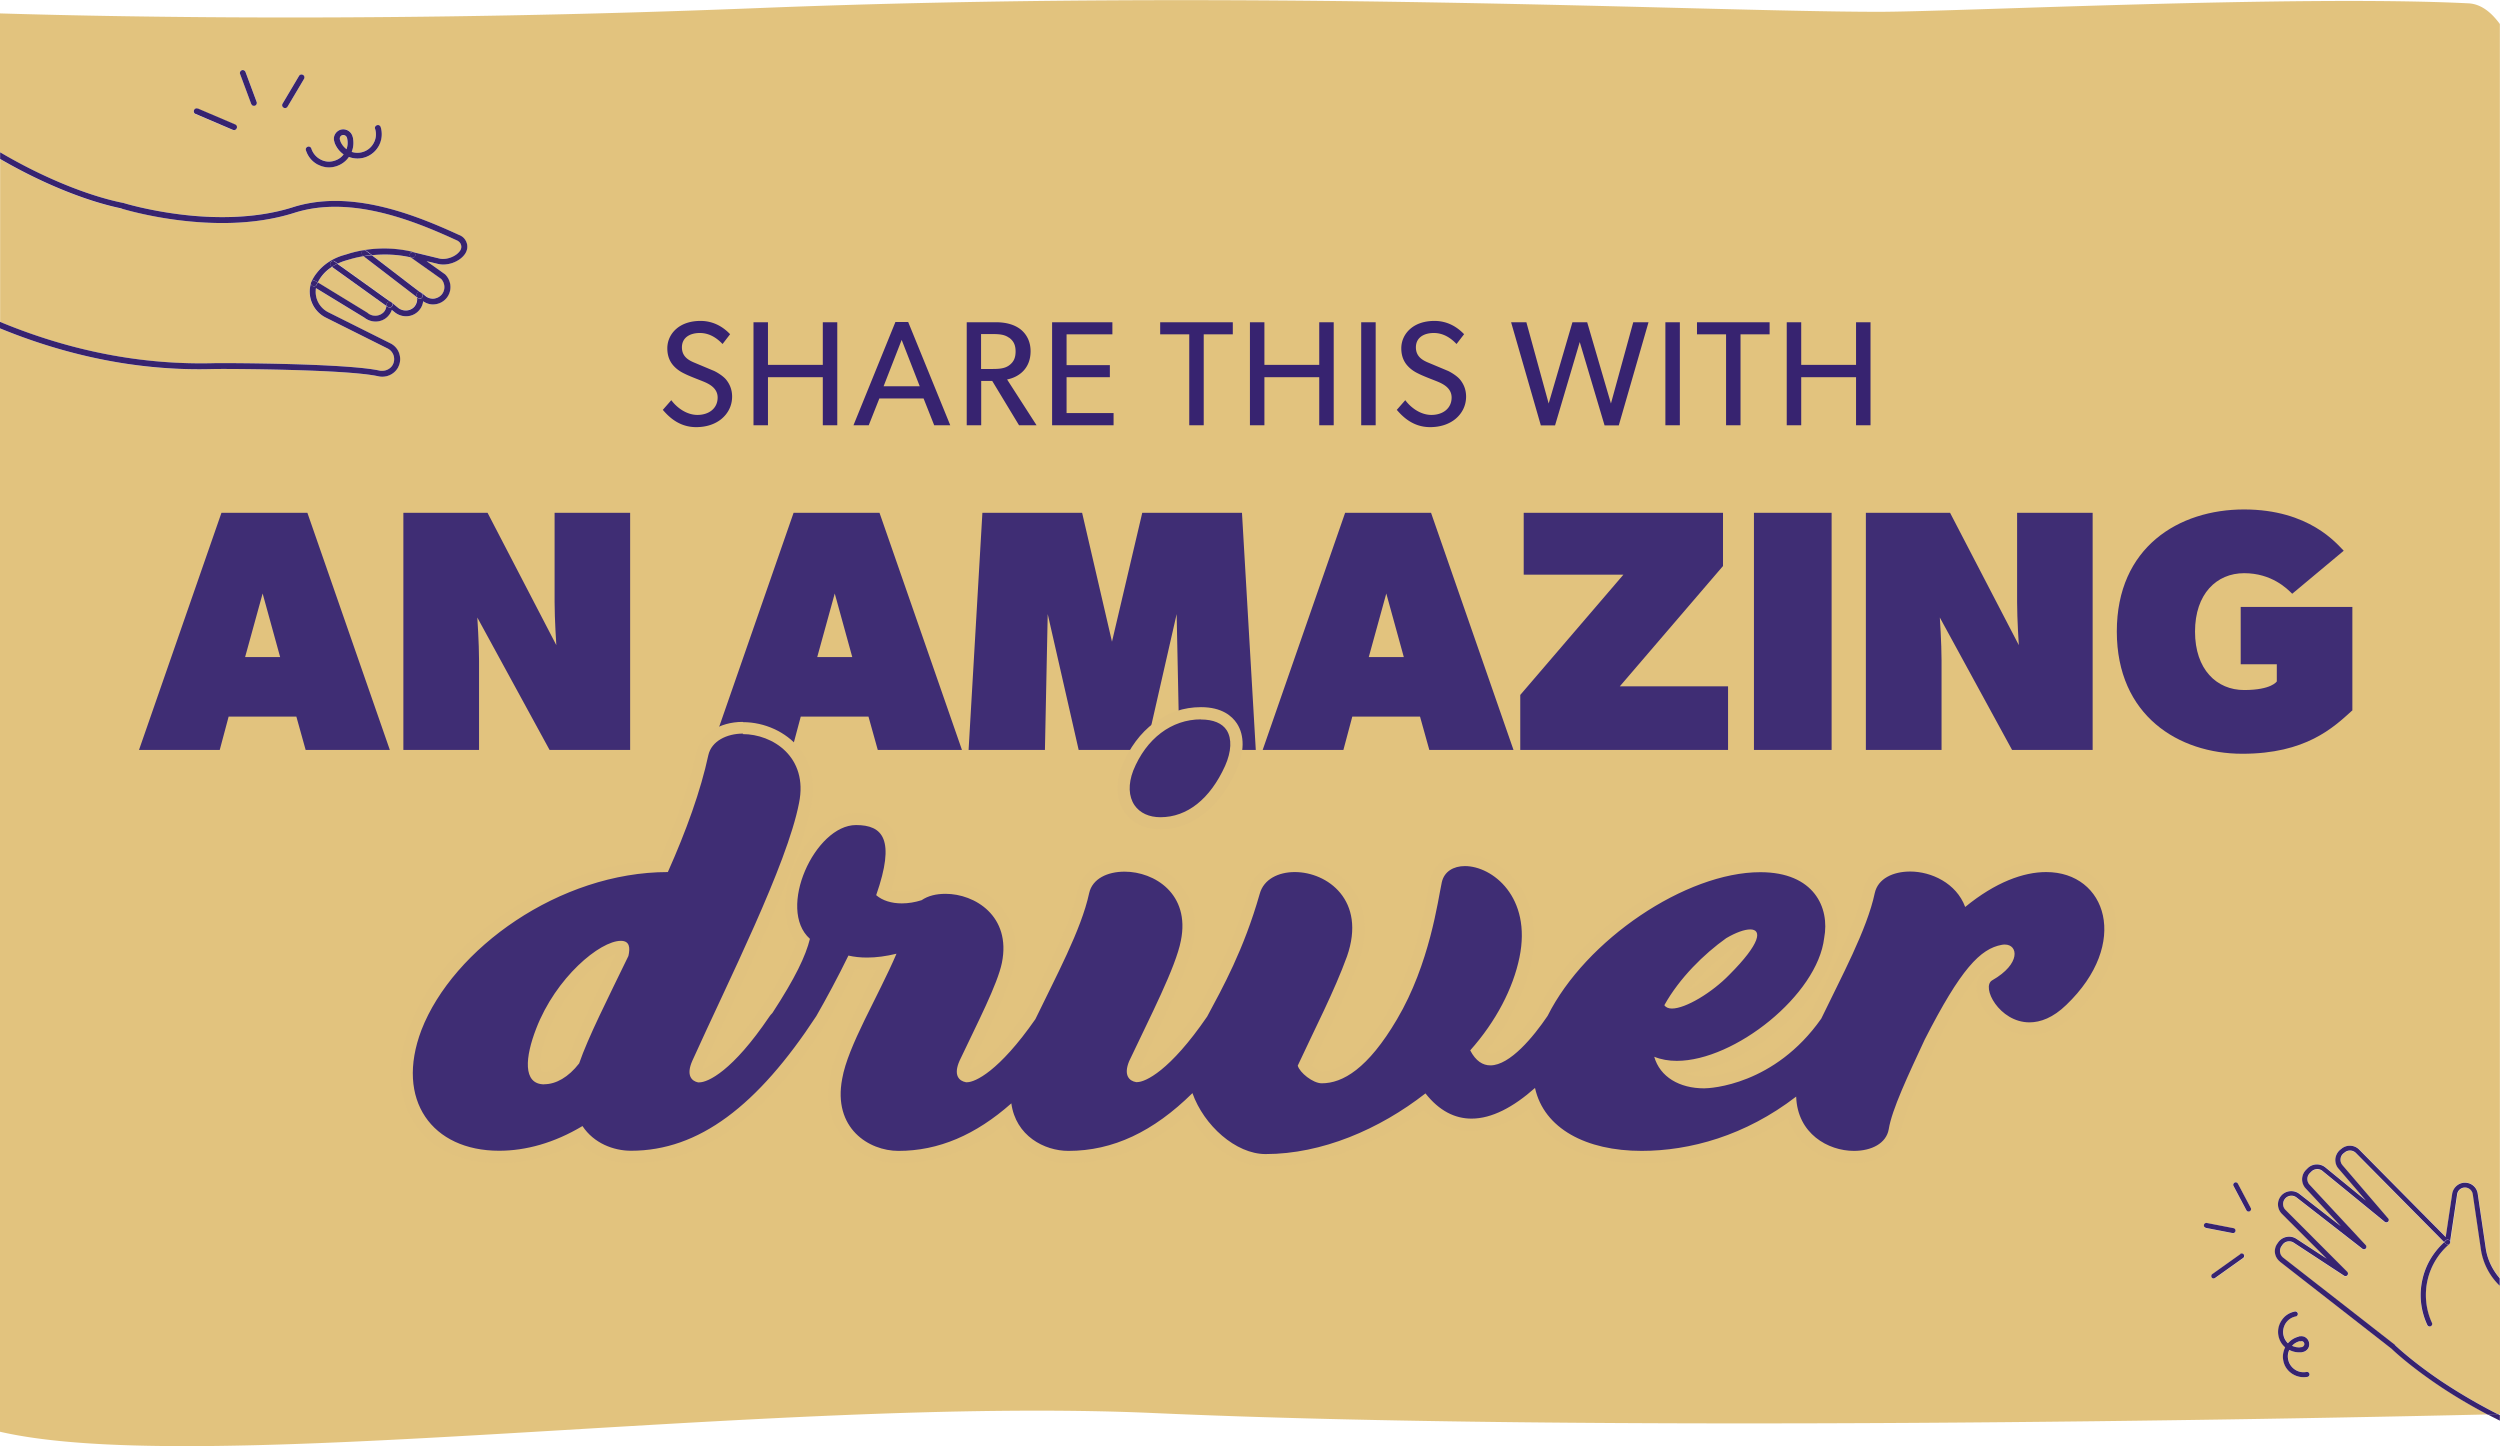 <svg xmlns="http://www.w3.org/2000/svg" id="Layer_1" viewBox="0 0 188.29 108.92"><defs><style>.cls-1{fill:#e2c37e}.cls-3{fill:#372370}.cls-5{fill:#3f2d74}</style></defs><path d="M188.29 106.59v-.08h-.15c.05.02.1.05.15.07Z" style="fill:none"/><path d="m26.37 19.53-.41.12c-.19.06-.37.13-.54.21l4.05 2.9.5.41c.37.3.92.27 1.23-.08.17-.2.24-.46.2-.71l-4.03-3.09c-.34.06-.68.13-1.01.23ZM28.01 19.22l3.6 2.76s.1.02.13.05l.32.26c.18.15.41.22.64.19.23-.02.44-.14.59-.32.27-.33.25-.83-.05-1.16l-2.26-1.6c-.97-.23-1.98-.28-2.97-.18ZM24.21 20.83c-.12.15-.21.3-.28.45l3.73 2.28s.02.01.02.02c.36.3.89.27 1.2-.05.13-.13.2-.3.22-.48L25 20.11c-.31.2-.58.45-.8.73ZM26.14 10.45l-.03-.08a.27.27 0 0 0-.34-.18c-.07.02-.13.07-.16.13s-.04.14-.02.21l.02.08c.1.26.27.48.48.64.08-.22.1-.47.06-.72 0-.02 0-.05-.01-.07Z" class="cls-1"/><path d="M87.01 106.43c33.03 1.48 85.33.45 100.36.1-1.54-.81-2.81-1.6-3.79-2.26-2.14-1.45-3.33-2.58-3.44-2.69l-8.41-6.56s-.04-.03-.05-.05a.998.998 0 0 1-.15-1.32l.07-.1a1 1 0 0 1 1.36-.26l2.29 1.5-3.38-3.38c-.36-.36-.39-.94-.07-1.34.34-.42.97-.49 1.39-.16l3.12 2.43-2.65-2.85a.996.996 0 0 1 .05-1.41l.12-.12c.36-.34.92-.36 1.31-.05l3.06 2.5-2.06-2.4c-.18-.21-.26-.47-.24-.74.02-.27.15-.52.37-.69l.09-.07c.4-.32.98-.29 1.34.07l6.51 6.58.49-3.27c.07-.5.53-.86 1.03-.82.46.03.82.37.89.82l.61 4.15c.12.84.5 1.6 1.05 2.23V1.81c-.71-.97-1.49-1.52-2.38-1.56-12.92-.64-38.79.65-44.54.64C127.37.86 94.18-.88 56.82.62 30.54 1.66 9.92 1.31 0 1.01v10.46c3.57 2.1 6.92 3.33 9.25 3.81h.02c.02 0 1.77.55 4.22.86 2.25.28 5.56.42 8.55-.53 4.14-1.32 8.71.35 12.23 1.95l.31.14c.3.14.51.37.58.66.07.29 0 .59-.21.85-.43.54-1.29.83-1.96.67l-.87-.21 1.39.99.03.03c.46.49.5 1.24.09 1.75-.22.27-.54.44-.88.48-.32.03-.63-.05-.89-.23-.03.26-.14.5-.32.7-.47.53-1.27.58-1.83.12l-.21-.17c-.06.18-.16.34-.29.48-.47.48-1.25.52-1.78.1l-3.64-2.22c0 .06-.02.11-.02.17-.04.69.33 1.34.95 1.65l4.68 2.34a1.33 1.33 0 0 1 .55 1.85c-.28.5-.89.75-1.47.63-2.37-.53-11.36-.56-11.95-.55h-.3c-1.11.03-3.71.11-7.2-.47-3.04-.5-6.06-1.37-9.04-2.59v83.1c15.19 3.51 57.89-2.71 87.01-1.4Zm84.84-6.99c.23-.35.59-.59 1-.67.1-.02.2.05.22.15.02.1-.05.2-.15.22-.31.06-.59.24-.76.51-.18.27-.24.58-.17.9.05.24.17.45.34.61.21-.24.48-.42.81-.5h.08c.16-.04.32 0 .45.08s.22.23.25.39a.591.591 0 0 1-.48.7l-.08.02H173.26c-.3.02-.58-.05-.83-.18-.09.19-.12.41-.1.63.04.33.21.62.48.82.27.2.6.27.92.21.1-.02.2.05.22.15.02.1-.05.2-.15.22a1.573 1.573 0 0 1-1.63-.72c-.11-.19-.18-.4-.21-.62-.04-.31.02-.62.16-.89-.24-.22-.42-.51-.49-.84-.08-.41 0-.83.23-1.18Zm-2.89-4.69-2.12 1.51c-.08.06-.19.04-.25-.03a.19.19 0 0 1 .04-.26l2.12-1.51c.08-.06.2-.04.26.04s.04.2-.04.26Zm-.67-5.68c.09-.05.2-.01.25.08l.97 1.83c.05.09.01.2-.08.25-.08.04-.18.02-.23-.05 0 0-.01-.02-.02-.03l-.97-1.83c-.05-.09-.01-.2.08-.25Zm-2.08 3.05 2.01.39c.1.02.17.12.15.22a.19.19 0 0 1-.22.15l-2.01-.39s-.08-.03-.11-.06a.203.203 0 0 1-.04-.15c.02-.1.12-.17.22-.15ZM17.82 9.67c-.05.11-.18.16-.29.12l-2.81-1.2s-.02 0-.03-.01a.22.22 0 0 1-.09-.27c.05-.11.18-.16.29-.12l2.81 1.2c.11.05.16.18.12.29Zm1.38-1.72c-.06.02-.13.02-.19-.02a.167.167 0 0 1-.09-.11l-.84-2.26c-.04-.11.02-.24.13-.28.11-.04.24.02.28.13l.84 2.26c.04.11-.02.24-.13.28Zm3.7-2.01-1.24 2.09c-.06.1-.2.14-.3.08-.1-.06-.14-.2-.08-.3l1.24-2.09c.06-.1.2-.14.3-.08.1.06.14.2.08.3Zm5.61 5.08c-.25.45-.67.76-1.17.87-.36.09-.73.06-1.06-.07-.22.31-.54.56-.92.69-.47.15-.97.11-1.41-.11-.03-.02-.07-.03-.1-.05-.39-.23-.68-.59-.81-1.03a.21.21 0 0 1 .14-.27c.12-.04.24.03.27.14.11.36.36.65.69.82.33.17.71.2 1.07.09.27-.09.5-.26.67-.47-.3-.21-.55-.51-.68-.88v-.01l-.02-.08a.68.68 0 0 1 .05-.54.709.709 0 0 1 1.31.12l.03.09v.01c0 .03.02.07.02.1.06.34.02.69-.1 1 .24.08.49.09.75.03.38-.09.7-.33.89-.67.19-.34.24-.73.12-1.1a.21.21 0 0 1 .14-.27c.12-.04.24.03.27.14.15.48.09 1.01-.16 1.45Z" class="cls-1"/><path d="m186.87 94.11-.61-4.15a.596.596 0 0 0-1.18 0l-.54 3.63s-.03.08-.06.1v.01c-1.68 1.42-2.25 3.82-1.37 5.84l.05.11c.04.09 0 .2-.1.25-.07.03-.15.02-.2-.03-.02-.02-.04-.04-.05-.06l-.05-.11a5.374 5.374 0 0 1-.31-3.38c.25-1.07.82-2.02 1.63-2.75l-6.64-6.71a.63.63 0 0 0-.84-.05l-.09.07c-.13.11-.22.26-.23.43-.02.17.04.34.15.47l3.43 4c.06.07.06.18 0 .25-.07.07-.18.08-.25.01l-4.69-3.83a.636.636 0 0 0-.82.03l-.12.12a.64.64 0 0 0-.03.89l4.23 4.55c.07.07.07.18 0 .25s-.18.08-.25.02l-4.96-3.86a.628.628 0 0 0-.83.94l4.65 4.66c.07.07.07.17.01.25s-.17.09-.25.04l-3.8-2.49a.622.622 0 0 0-.85.17l-.07.1a.63.63 0 0 0 .13.86l8.42 6.57s.01 0 .02.01 1.19 1.16 3.41 2.66c1.08.73 2.55 1.63 4.34 2.54h.15v-9.67a4.825 4.825 0 0 1-1.42-2.74ZM173.29 101.48h.07c.06-.03.11-.06.15-.11.04-.05.05-.11.04-.17a.252.252 0 0 0-.1-.15.209.209 0 0 0-.17-.04h-.07c-.23.07-.43.19-.58.36.18.09.39.13.6.12h.06ZM16.53 27.35c.68-.01 9.61.02 12.05.56.39.09.8-.08.99-.42a.894.894 0 0 0-.37-1.24l-4.68-2.34c-.78-.39-1.25-1.2-1.19-2.07.01-.19.05-.37.11-.56v-.01c.09-.23.24-.47.42-.71.49-.63 1.18-1.09 1.98-1.33l.41-.12c1.58-.47 3.27-.51 4.87-.12l1.98.48c.5.12 1.19-.12 1.51-.52.12-.15.17-.32.13-.48a.573.573 0 0 0-.33-.37l-.31-.14c-3.45-1.57-7.92-3.2-11.92-1.93-3.07.98-6.45.84-8.75.55s-4.12-.82-4.27-.87c-2.31-.47-5.62-1.68-9.15-3.73v12.27c5.32 2.21 10.76 3.26 16.23 3.11h.3Z" class="cls-1"/><path d="M172.11 101.47c-.13.27-.2.57-.16.89.03.23.1.44.21.62a1.582 1.582 0 0 0 1.63.72c.1-.02.17-.12.15-.22a.19.19 0 0 0-.22-.15c-.33.06-.65-.01-.92-.21-.27-.2-.44-.49-.48-.82-.03-.22.01-.44.1-.63.25.13.54.2.83.18H173.35l.08-.02c.16-.03.3-.12.39-.25.09-.13.12-.29.09-.45s-.12-.3-.25-.39-.29-.12-.45-.09h-.07s0 .01-.01.02c-.33.08-.6.26-.81.5-.17-.16-.29-.37-.34-.61-.07-.31 0-.63.17-.9.18-.27.45-.45.76-.51.1-.02.17-.12.15-.22a.19.19 0 0 0-.22-.15c-.41.08-.77.31-1 .67-.23.35-.32.77-.23 1.18.07.34.25.63.49.84Zm1.1-.45h.07c.06-.02.12-.01.17.02.05.03.09.09.1.15.01.06 0 .12-.04.17-.04.05-.09.09-.15.1h-.07s-.04.02-.06.02c-.21.01-.42-.03-.6-.12.15-.17.35-.29.58-.35ZM184.22 93.69l-.13-.13c-.81.74-1.38 1.68-1.63 2.75-.27 1.14-.16 2.31.31 3.38l.05.11s.03.05.05.06c.05.05.13.06.2.03.09-.04.14-.15.1-.25l-.05-.11a5.04 5.04 0 0 1 1.37-5.84v-.01a.18.18 0 0 1-.07.05.19.19 0 0 1-.19-.05ZM166.14 92.48l2.01.39c.1.02.2-.05.22-.15a.19.19 0 0 0-.15-.22l-2.01-.39a.19.19 0 0 0-.22.15c-.01.06 0 .11.04.15.03.03.06.06.11.06ZM169.19 91.15s.01.02.02.03c.05.07.15.09.23.05.09-.05.13-.16.08-.25l-.97-1.83c-.05-.09-.16-.13-.25-.08s-.13.16-.08.25l.97 1.83ZM168.74 94.45l-2.12 1.51a.19.19 0 0 0-.04.26c.06.08.17.09.25.03l2.12-1.51c.08-.06.1-.18.04-.26a.19.19 0 0 0-.26-.04ZM188.14 106.51c-.25 0-.5.01-.78.02.3.16.61.31.92.47v-.42s-.1-.05-.15-.07Z" class="cls-3"/><path d="M180.4 101.3s-.01 0-.02-.01l-8.42-6.57a.64.64 0 0 1-.13-.86l.07-.1c.19-.28.57-.35.85-.17l3.8 2.49c.08.05.19.04.25-.04s.05-.18-.01-.25l-4.65-4.66a.628.628 0 0 1 .83-.94l4.96 3.86c.08.06.19.05.25-.02.07-.07.06-.18 0-.25l-4.23-4.55a.631.631 0 0 1 .03-.89l.12-.12c.23-.21.58-.23.82-.03l4.69 3.83c.07.06.18.06.25-.01.07-.07.07-.18 0-.25l-3.43-4a.622.622 0 0 1-.15-.47c.01-.17.1-.33.23-.43l.09-.07c.25-.2.61-.18.84.05l6.64 6.71s.09-.1.14-.14c.08-.07.2-.06.26.02s.05.18-.02.25c.03-.03.05-.06.06-.1l.54-3.63a.596.596 0 0 1 1.18 0l.61 4.15c.16 1.05.66 2.01 1.42 2.74v-.56c-.54-.63-.92-1.39-1.05-2.23l-.61-4.15a.96.96 0 0 0-.89-.82c-.5-.04-.95.33-1.03.82l-.49 3.27-6.51-6.58a.987.987 0 0 0-1.34-.07l-.09.07c-.21.17-.34.42-.37.69-.02.27.06.54.24.74l2.06 2.4-3.06-2.5c-.39-.31-.95-.29-1.31.05l-.12.12c-.4.38-.42 1.01-.05 1.41l2.65 2.85-3.12-2.43c-.43-.33-1.05-.26-1.39.16-.32.4-.29.97.07 1.34l3.38 3.38-2.29-1.5c-.45-.29-1.05-.17-1.36.26l-.07.1c-.3.42-.23.98.15 1.32.02.02.04.03.05.05l8.41 6.56c.11.11 1.3 1.24 3.44 2.69.97.66 2.25 1.45 3.79 2.26.27 0 .53-.01.78-.02-1.79-.91-3.25-1.81-4.34-2.54-2.21-1.5-3.39-2.65-3.41-2.66Z" class="cls-3"/><path d="M184.49 93.44a.179.179 0 0 0-.26-.02c-.05.04-.09.1-.14.14l.13.13s.12.07.19.05c.03 0 .05-.03.07-.05.07-.07.08-.18.02-.25ZM28.39 9.43c-.12.04-.18.16-.14.27.12.37.07.77-.12 1.1-.19.34-.51.58-.89.67-.25.06-.51.05-.75-.03.12-.31.16-.65.1-1 0-.04-.01-.07-.02-.1v-.01l-.03-.09a.725.725 0 0 0-.89-.47c-.18.06-.33.18-.42.35a.68.68 0 0 0-.05.54l.02.08v.01c.14.37.38.67.68.88-.17.22-.39.38-.67.47-.36.12-.74.09-1.07-.09a1.4 1.4 0 0 1-.69-.82c-.04-.12-.16-.18-.27-.14-.12.04-.18.16-.14.27.14.44.42.8.81 1.03.03.02.06.04.1.05.44.23.94.27 1.41.11.38-.13.7-.37.92-.69a1.822 1.822 0 0 0 2.23-.8c.25-.44.31-.97.16-1.45-.04-.12-.16-.18-.27-.14Zm-2.29 1.81c-.21-.16-.38-.37-.48-.64l-.02-.08a.307.307 0 0 1 .02-.21c.03-.06.09-.11.16-.13.14-.04.3.04.34.18l.03.08s.01.05.01.07c.04.25.02.5-.06.72ZM18.21 5.29c-.11.04-.17.17-.13.28l.84 2.26s.05.09.09.11c.05.03.12.04.19.02.11-.04.17-.17.13-.28l-.84-2.26a.223.223 0 0 0-.28-.13ZM22.52 5.72l-1.24 2.09c-.06.1-.03.24.08.3.1.06.24.03.3-.08l1.24-2.09c.06-.1.03-.24-.08-.3a.217.217 0 0 0-.3.08ZM14.9 8.18c-.11-.05-.24 0-.29.12-.04.1 0 .22.09.27 0 0 .02 0 .03.01l2.81 1.2c.11.05.24 0 .29-.12.05-.11 0-.24-.12-.29l-2.81-1.2ZM9.15 15.71c.16.05 1.9.57 4.27.87s5.67.43 8.75-.55c4-1.27 8.47.36 11.92 1.93l.31.14c.18.08.29.21.33.37.04.16 0 .33-.13.48-.32.4-1.01.64-1.51.52l-1.98-.48c.12.03.19.15.16.26-.03.12-.15.19-.26.16h-.04l2.26 1.6c.3.33.32.82.05 1.16-.15.18-.36.29-.59.32a.872.872 0 0 1-.64-.19l-.32-.26s-.09-.05-.13-.05l.15.11c.1.07.11.21.04.31s-.21.11-.31.04l-.07-.06c.04.25-.03.51-.2.71-.31.35-.86.38-1.23.08l-.5-.41c.09.07.12.2.05.3-.07.1-.21.12-.31.05l-.11-.08c-.03.18-.09.35-.22.48a.89.89 0 0 1-1.2.05s-.02-.01-.02-.02l-3.73-2.28c-.03.05-.06.11-.08.16-.05.11-.17.17-.29.12-.03-.01-.05-.03-.08-.05-.06-.06-.07-.14-.05-.22a2.178 2.178 0 0 0 1.08 2.63l4.68 2.34a.897.897 0 0 1 .37 1.24c-.19.33-.6.5-.99.42-2.44-.54-11.38-.57-12.05-.56h-.3c-5.47.16-10.91-.9-16.23-3.11v.49c2.97 1.22 6 2.09 9.04 2.59 3.49.57 6.09.5 7.2.47h.3c.59-.01 9.58.02 11.95.55.58.13 1.18-.13 1.47-.63.18-.32.23-.69.12-1.05-.1-.35-.35-.64-.67-.8l-4.68-2.34c-.62-.31-1-.96-.95-1.65 0-.06 0-.11.02-.17l3.64 2.22c.54.43 1.32.39 1.78-.1.13-.14.23-.3.29-.48l.21.17c.56.46 1.37.4 1.83-.12.18-.2.29-.44.32-.7.26.18.57.27.89.23.35-.04.66-.21.88-.48.41-.51.38-1.26-.09-1.75 0-.01-.02-.02-.03-.03l-1.39-.99.87.21c.67.16 1.53-.13 1.96-.67.21-.26.28-.56.21-.85a.953.953 0 0 0-.58-.66l-.31-.14c-3.52-1.6-8.09-3.27-12.23-1.95-2.99.95-6.3.82-8.55.53-2.45-.31-4.2-.85-4.22-.86h-.02c-2.33-.47-5.68-1.71-9.25-3.81v.5c3.53 2.05 6.84 3.26 9.15 3.73Z" class="cls-3"/><path d="m26.25 19.11-.41.12c-.8.24-1.49.7-1.98 1.33-.19.24-.33.48-.42.71v.01a.21.21 0 0 1 .13-.13c.06-.02.13-.02.19.02l.17.1c.08-.15.16-.29.28-.45.22-.29.49-.53.8-.73l-.05-.04-.03-.03a.225.225 0 0 1-.02-.28c.07-.1.21-.12.31-.05l.22.16c.17-.08.35-.15.54-.21l.41-.12c.33-.1.67-.17 1.01-.23l-.08-.06s-.02-.01-.02-.02c-.07-.08-.08-.2-.02-.28.07-.1.21-.11.31-.04l.44.33c.99-.1 2-.05 2.97.18l-.04-.03a.205.205 0 0 1-.07-.27c.04-.1.15-.15.25-.12-1.6-.39-3.29-.35-4.87.12Z" class="cls-3"/><path d="M30.87 19.11c-.04.1-.01.21.07.27l.04.03h.04c.12.03.24-.04.26-.16.03-.12-.04-.24-.16-.26-.1-.02-.21.03-.25.12ZM23.56 21.15a.21.21 0 0 0-.13.13c-.03.08 0 .17.05.22.02.02.05.04.08.05.11.05.24 0 .29-.12.02-.05.05-.11.08-.16l-.17-.1a.254.254 0 0 0-.19-.02ZM27.38 19.3l4.03 3.09s0-.08-.02-.12c-.03-.09 0-.19.09-.25.04-.03.08-.04.13-.03l-3.6-2.76c-.21.02-.42.04-.62.07Z" class="cls-3"/><path d="M31.39 22.26s.01.08.02.12l.07.06c.1.07.23.06.31-.04.07-.1.05-.23-.04-.31l-.15-.11s-.09 0-.13.03c-.08.05-.12.15-.09.25ZM27.57 18.89a.222.222 0 0 0-.31.04c-.07.09-.06.21.02.28l.02.02.08.06c.21-.04.41-.05.62-.07l-.44-.33ZM25.42 19.86c-.15.07-.29.15-.42.24l4.1 2.94s.02-.07.02-.1c0-.08.05-.16.13-.19.07-.03.16-.02.22.03l-4.05-2.9Z" class="cls-3"/><path d="M29.25 22.74c-.08.03-.13.11-.13.19 0 .04-.02.07-.02.1l.11.08c.1.07.24.05.31-.05s.05-.23-.05-.3a.219.219 0 0 0-.22-.03ZM25.21 19.7a.223.223 0 0 0-.31.05c-.06.09-.05.2.02.28l.03.03.05.04c.13-.09.27-.17.42-.24l-.22-.16ZM54.33 31.56c-.48.39-1.13.61-1.9.61-1.36 0-2.14-.88-2.51-1.3l.64-.73c.39.53 1.12 1.11 1.97 1.11s1.52-.48 1.52-1.31-.87-1.12-1.26-1.28c-.41-.16-.95-.37-1.24-.52-.17-.08-.5-.25-.78-.55-.28-.29-.51-.72-.51-1.35s.29-1.15.71-1.5c.43-.36 1.04-.57 1.79-.57 1.27 0 2.01.78 2.23 1l-.57.74c-.38-.4-.94-.83-1.71-.83s-1.35.36-1.35 1.08.53.99 1 1.18l1.43.6c.15.07.62.33.88.63.25.3.47.72.47 1.3 0 .68-.3 1.27-.81 1.69ZM63.06 32.03h-1.09v-3.62h-4.13v3.62h-1.09v-7.76h1.09v3.21h4.13v-3.21h1.09v7.76ZM71.58 32.03h-1.22l-.8-2.02h-3.33l-.8 2.02h-1.15l3.16-7.78h.96l3.17 7.78Zm-2.31-2.94-1.36-3.49-1.36 3.49h2.72ZM78.07 32.03h-1.32l-2.02-3.34h-.83v3.34h-1.09v-7.76H75c.78 0 1.41.18 1.87.54.46.37.75.93.75 1.64 0 1.36-.94 1.97-1.77 2.13l2.22 3.45ZM76 25.44c-.35-.26-.77-.28-1.31-.28h-.8v2.63h.8c.54 0 .96-.02 1.31-.27.35-.26.49-.57.49-1.05s-.15-.79-.49-1.04ZM83.87 32.03h-4.63v-7.76h4.54v.91h-3.45v2.32h3.26v.91h-3.26v2.7h3.54v.92ZM92.84 25.18h-2.18v6.85h-1.09v-6.85h-2.19v-.91h5.47v.91ZM100.45 32.03h-1.09v-3.62h-4.13v3.62h-1.09v-7.76h1.09v3.21h4.13v-3.21h1.09v7.76ZM103.61 32.03h-1.09v-7.76h1.09v7.76ZM109.61 31.56c-.48.39-1.13.61-1.9.61-1.36 0-2.14-.88-2.51-1.3l.64-.73c.39.53 1.12 1.11 1.97 1.11s1.52-.48 1.52-1.31-.87-1.12-1.26-1.28c-.41-.16-.95-.37-1.24-.52-.17-.08-.5-.25-.78-.55-.28-.29-.51-.72-.51-1.35s.29-1.15.71-1.5c.43-.36 1.04-.57 1.79-.57 1.27 0 2.01.78 2.23 1l-.57.74c-.38-.4-.94-.83-1.71-.83s-1.35.36-1.35 1.08.53.99 1 1.18l1.43.6c.15.07.62.33.88.63.25.3.47.72.47 1.3 0 .68-.3 1.27-.81 1.69ZM124.16 24.27l-2.24 7.77h-1.07l-1.87-6.28-1.86 6.28h-1.07l-2.24-7.77h1.15l1.68 6.12 1.79-6.12h1.11l1.79 6.12 1.68-6.12h1.15ZM126.52 32.03h-1.09v-7.76h1.09v7.76ZM133.27 25.18h-2.18v6.85H130v-6.85h-2.19v-.91h5.47v.91ZM140.88 32.03h-1.09v-3.62h-4.13v3.62h-1.09v-7.76h1.09v3.21h4.13v-3.21h1.09v7.76Z" class="cls-3"/><path d="M29.36 56.48h-6.34l-.7-2.51h-5.1l-.67 2.51h-6.08l6.21-17.86h6.47l6.21 17.86Zm-8.26-6.99-1.32-4.79-1.32 4.79h2.64ZM47.47 56.48h-6.08l-5.44-9.97s.13 1.94.13 3.24v6.73h-5.7V38.62h6.34l5.18 9.97s-.13-1.94-.13-3.24v-6.73h5.69v17.86ZM72.45 56.48h-6.34l-.7-2.51h-5.1l-.67 2.51h-6.08l6.21-17.86h6.47l6.21 17.86Zm-8.26-6.99-1.32-4.79-1.32 4.79h2.64ZM94.58 56.48h-5.75l-.21-10.23-2.33 10.23h-5.05l-2.33-10.23-.21 10.23h-5.75l1.04-17.86h7.51l2.25 9.71 2.28-9.71h7.51l1.04 17.86ZM113.99 56.48h-6.34l-.7-2.51h-5.1l-.67 2.51H95.1l6.21-17.86h6.47l6.21 17.86Zm-8.26-6.99-1.32-4.79-1.32 4.79h2.64ZM130.16 56.48H114.5v-4.14l7.77-9.06h-7.51v-4.66h15.01v4.01L122 51.69h8.15v4.79ZM137.95 56.48h-5.85V38.62h5.85v17.86ZM157.62 56.48h-6.08l-5.44-9.97s.13 1.94.13 3.24v6.73h-5.7V38.62h6.34l5.18 9.97s-.13-1.94-.13-3.24v-6.73h5.69v17.86ZM177.16 53.51c-1.42 1.29-3.49 3.26-8.28 3.26s-9.45-2.87-9.45-9.21 4.66-9.19 9.58-9.19 6.99 2.59 7.51 3.11l-3.88 3.24c-.39-.39-1.55-1.55-3.62-1.55s-3.7 1.55-3.7 4.4 1.63 4.4 3.7 4.4 2.46-.65 2.46-.65v-1.29h-2.72v-4.32h8.41v7.82Z" class="cls-5"/><path d="M87.4 62c2.28 0 4.14-1.62 5.28-4.14 1-2.24.29-4.14-2.24-4.14-1.95 0-4.28 1.09-5.52 4.14-.9 2.38.33 4.14 2.48 4.14Z" class="cls-5"/><path d="M87.4 62.46c-1.17 0-2.13-.46-2.7-1.29-.63-.92-.7-2.15-.2-3.47 1.13-2.78 3.35-4.44 5.95-4.44 1.58 0 2.34.67 2.71 1.23.59.91.57 2.17-.05 3.56-1.27 2.8-3.35 4.41-5.7 4.41Zm3.05-8.28c-2.21 0-4.12 1.44-5.1 3.86-.39 1.02-.35 1.95.1 2.61.4.58 1.09.9 1.95.9 2.01 0 3.74-1.37 4.87-3.87.48-1.08.52-2.05.12-2.68-.34-.53-1.01-.81-1.94-.81Z" style="fill:#e0c17e"/><path d="M95.3 87.4c-2.17 0-4.55-1.82-5.68-4.25-2.91 2.7-5.92 4.02-9.17 4.02-1.87 0-3.92-1.09-4.58-3.2-2.63 2.15-5.32 3.2-8.22 3.2-1.48 0-2.9-.64-3.79-1.72-.63-.77-1.3-2.13-.9-4.25.29-1.67 1.35-3.79 2.47-6.05.44-.88.89-1.79 1.29-2.66-.5.08-.98.12-1.44.12-.4 0-.78-.03-1.14-.09-.66 1.35-1.43 2.78-2.28 4.27-4.64 7.09-9.19 10.38-14.35 10.38-1.52 0-2.9-.63-3.79-1.71-2.01 1.14-4.08 1.71-6.16 1.71-2.6 0-4.7-.96-5.91-2.71-1.26-1.83-1.39-4.31-.38-7.01 2.57-6.64 10.91-12.06 18.69-12.19 1.4-3.18 2.38-6.02 2.9-8.44.27-1.19 1.5-1.98 3.07-1.98s2.97.67 3.85 1.76c.6.74 1.23 2.03.83 3.98-.72 3.73-3.63 9.96-6.2 15.46-.67 1.44-1.31 2.81-1.88 4.06-.23.53-.17.76-.13.84.04.07.11.12.23.14.03 0 1.74-.06 4.91-4.76.07-.1.16-.21.26-.32 1.44-2.21 2.28-3.83 2.65-5.14-1.03-1.12-1.2-3.04-.41-5.11.74-1.95 2.43-4.05 4.4-4.05 1.08 0 1.82.3 2.26.91.63.88.57 2.37-.19 4.66.36.22.85.34 1.39.34.42 0 .85-.07 1.29-.2.52-.34 1.2-.52 2.01-.52 1.49 0 2.96.67 3.85 1.76.6.73 1.23 2.02.84 3.98-.28 1.38-1.35 3.6-2.49 5.95-.25.51-.5 1.03-.74 1.54-.23.52-.16.75-.12.82.05.09.17.14.27.15.45 0 2.17-.82 4.77-4.56.24-.52.54-1.12.84-1.73 1.31-2.66 2.67-5.4 3.13-7.59.27-1.22 1.46-1.98 3.11-1.98 1.5 0 2.98.67 3.86 1.74.6.73 1.23 2.02.83 3.99-.32 1.66-1.62 4.36-2.99 7.22-.32.66-.64 1.33-.95 1.98-.13.33-.17.62-.09.76.06.1.18.14.28.16.47 0 2.24-.85 4.91-4.74l.18-.35c1.15-2.15 2.59-4.82 3.72-8.77.34-1.21 1.52-1.97 3.08-1.97s3.1.76 3.97 1.99c.65.92 1.25 2.53.39 4.97-.71 1.96-1.72 4.07-2.7 6.1-.32.66-.63 1.33-.94 1.98.21.34.89.87 1.31.87 1.7 0 3.48-1.54 5.27-4.58 2.1-3.56 2.84-7.55 3.19-9.46.05-.3.1-.54.14-.73.22-.98 1.06-1.58 2.19-1.58 1.23 0 2.55.69 3.46 1.8 1.17 1.43 1.56 3.43 1.1 5.64-.48 2.35-1.75 4.81-3.6 6.96.41.61.81.62.95.62.96 0 2.42-1.31 3.91-3.5 2.94-5.88 10.62-11.05 16.42-11.05 2.44 0 3.73.93 4.38 1.71.82.99 1.15 2.37.88 3.78-.51 4.39-6.78 9.63-11.55 9.63-.3 0-.58-.02-.85-.06.58.78 1.61 1.22 2.91 1.22.05 0 4.94-.06 8.44-5.05.24-.51.53-1.1.83-1.7 1.31-2.66 2.67-5.4 3.13-7.59.27-1.22 1.46-1.98 3.11-1.98 1.51 0 3.41.76 4.31 2.4 2.04-1.55 4.08-2.37 5.93-2.37 2.09 0 3.77 1.06 4.48 2.85.76 1.89.46 4.97-2.65 7.95-.99.96-2.03 1.44-3.09 1.44-1.89 0-3.18-1.57-3.45-2.62-.17-.64 0-1.16.43-1.41 1.2-.68 1.51-1.38 1.43-1.68 0-.04-.04-.15-.26-.15-.05 0-.09 0-.14.02-1.35.24-2.73 1.47-5.49 6.9l-.16.34c-1.13 2.43-2.29 4.93-2.51 6.28-.22 1.22-1.43 2-3.07 2-2.09 0-4.25-1.27-4.71-3.71-3.37 2.4-7.35 3.71-11.28 3.71-4.25 0-7.28-1.63-8.28-4.39-1.61 1.3-3.13 1.96-4.53 1.96-1.33 0-2.51-.58-3.54-1.73-3.72 2.8-8.06 4.4-11.97 4.4ZM46.76 71.31c-1.21 0-4.47 2.46-5.95 6.32-.6 1.55-.76 2.82-.42 3.31.08.11.22.25.61.25.73 0 1.53-.49 2.21-1.33.57-1.65 1.67-3.9 2.94-6.5l.74-1.52c.09-.41.02-.51.02-.51s-.05-.02-.15-.02Zm85.06-.85c-.35 0-.94.22-1.58.6-1.71 1.23-3.24 2.83-4.24 4.44.9-.06 2.73-1.17 3.92-2.4 1.76-1.76 1.96-2.47 1.97-2.64h-.07Z" class="cls-5"/><path d="M55.94 55.29c2.24 0 4.95 1.71 4.24 5.19-.9 4.66-5.38 13.52-8.04 19.42-.48 1.09-.05 1.52.43 1.62h.1c.64 0 2.49-.83 5.28-4.96.05-.08.13-.17.22-.26 1.73-2.65 2.51-4.3 2.83-5.59-2.52-2.24.38-8.57 3.47-8.57 2 0 3 1.05 1.52 5.28.47.41 1.16.62 1.93.62.48 0 .98-.08 1.49-.24.48-.33 1.09-.48 1.81-.48 2.19 0 4.95 1.67 4.24 5.19-.33 1.62-1.86 4.57-3.19 7.38-.48 1.09-.05 1.52.48 1.62h.09c.59 0 2.39-.8 5.14-4.75 1.5-3.12 3.46-6.73 4.05-9.49.24-1.09 1.38-1.62 2.67-1.62 2.24 0 4.95 1.67 4.24 5.19-.38 2-2.33 5.76-3.9 9.09-.43 1.05 0 1.48.52 1.57h.09c.6 0 2.45-.82 5.27-4.94 1.15-2.15 2.75-5 3.96-9.25.3-1.09 1.4-1.63 2.64-1.63 2.44 0 5.41 2.12 3.93 6.35-.95 2.62-2.43 5.47-3.71 8.23.14.52 1.14 1.33 1.81 1.33 1.57 0 3.47-1.09 5.66-4.81 2.48-4.19 3.09-9 3.38-10.33.18-.81.88-1.22 1.74-1.22 2.06 0 5.05 2.32 4.11 6.88-.48 2.33-1.76 4.81-3.71 7 .42.81.95 1.13 1.52 1.13 1.48 0 3.26-2.18 4.29-3.7 0 0 .02-.02.02-.03 2.87-5.74 10.43-10.82 16.02-10.82 4.05 0 5.24 2.67 4.81 4.95-.5 4.3-6.75 9.26-11.1 9.26-.61 0-1.19-.1-1.7-.31.43 1.52 1.9 2.38 3.76 2.38.47 0 5.3-.24 8.82-5.25 1.5-3.12 3.45-6.71 4.03-9.46.24-1.09 1.38-1.62 2.67-1.62 1.57 0 3.47.86 4.14 2.67 2.28-1.87 4.39-2.63 6.1-2.63 4.54 0 6.35 5.38 1.51 10.01-.99.96-1.94 1.31-2.77 1.31-2.27 0-3.67-2.68-2.8-3.17 2.17-1.24 1.95-2.69.95-2.69-.07 0-.15 0-.23.02-1.62.29-3.09 1.81-5.81 7.14-1.24 2.67-2.48 5.28-2.71 6.76-.19 1.05-1.28 1.62-2.62 1.62-1.95 0-4.26-1.3-4.35-4.09-3.84 2.96-8.02 4.09-11.64 4.09-4.18 0-7.35-1.68-8.03-4.74-1.62 1.44-3.25 2.31-4.78 2.31-1.25 0-2.43-.58-3.47-1.9-3.47 2.71-7.81 4.57-12.04 4.57-2.25 0-4.65-2.16-5.51-4.59-2.94 2.9-5.98 4.35-9.34 4.35-1.83 0-3.97-1.14-4.3-3.58-2.69 2.38-5.48 3.58-8.5 3.58-2.24 0-4.95-1.71-4.24-5.43.43-2.48 2.71-6.19 4.09-9.42-.78.19-1.52.29-2.22.29-.5 0-.96-.05-1.4-.15-.81 1.66-1.66 3.23-2.42 4.56-4.43 6.76-8.85 10.14-13.95 10.14-1.33 0-2.81-.57-3.66-1.86-2.14 1.28-4.28 1.86-6.28 1.86-5.04 0-7.85-3.81-5.85-9.09 2.38-6.14 10.42-11.9 18.56-11.9 1.38-3.09 2.48-6.14 3.05-8.81.24-1.05 1.38-1.62 2.62-1.62m69.95 20.71c1.04 0 3.03-1.21 4.32-2.54 2.39-2.39 2.48-3.42 1.58-3.42-.43 0-1.08.23-1.81.66-1.67 1.19-3.52 3-4.66 5.05.12.17.32.25.58.25M41 81.66c.86 0 1.81-.52 2.62-1.57.67-1.95 2.14-4.85 3.71-8.09.14-.62.1-1.14-.57-1.14-1.57 0-4.9 2.76-6.38 6.62-.81 2.09-1.05 4.19.62 4.19m14.94-27.3c-1.78 0-3.2.94-3.51 2.33-.5 2.34-1.43 5.06-2.75 8.1-7.87.27-16.21 5.76-18.82 12.47-1.08 2.84-.92 5.48.42 7.44 1.29 1.87 3.53 2.9 6.29 2.9 2.04 0 4.08-.54 6.06-1.59.97 1.01 2.37 1.59 3.89 1.59 5.32 0 10-3.35 14.71-10.55l.02-.03.02-.03.03-.06c.78-1.37 1.49-2.7 2.12-3.94.29.03.58.05.88.05.22 0 .44 0 .67-.03-.3.63-.62 1.28-.94 1.91-1.14 2.28-2.21 4.44-2.51 6.18-.44 2.28.3 3.77 1 4.61.98 1.18 2.53 1.89 4.14 1.89 2.83 0 5.46-.95 8.02-2.91.9 1.92 2.92 2.91 4.78 2.91 3.21 0 6.18-1.22 9.04-3.73 1.28 2.3 3.64 3.97 5.81 3.97 3.95 0 8.16-1.5 11.92-4.24 1.05 1.05 2.25 1.58 3.59 1.58s2.83-.57 4.35-1.69c1.26 2.58 4.37 4.12 8.46 4.12 3.82 0 7.67-1.21 11-3.42.76 2.23 2.95 3.42 4.99 3.42 1.88 0 3.26-.93 3.52-2.37.21-1.3 1.36-3.78 2.47-6.17l.17-.36c2.47-4.86 3.79-6.24 4.9-6.57-.15.22-.47.55-1.09.91-.48.27-.91.92-.64 1.92.32 1.23 1.74 2.97 3.9 2.97 1.18 0 2.32-.53 3.41-1.57 3.28-3.14 3.57-6.42 2.76-8.45-.79-1.96-2.62-3.13-4.91-3.13-1.83 0-3.82.74-5.8 2.16-1.06-1.51-2.88-2.2-4.44-2.2-1.88 0-3.25.9-3.56 2.34-.45 2.14-1.8 4.86-3.1 7.49-.29.58-.57 1.15-.83 1.7-3.37 4.74-7.98 4.8-8.02 4.8-.56 0-1.07-.09-1.49-.26 4.87-.39 10.9-5.58 11.44-10.01.28-1.53-.08-3.04-.98-4.13-.71-.86-2.11-1.88-4.73-1.88-5.93 0-13.76 5.25-16.8 11.26-1.66 2.43-2.94 3.29-3.53 3.29-.06 0-.19 0-.36-.15 1.76-2.13 2.98-4.55 3.45-6.87.48-2.34.06-4.48-1.2-6.02-.99-1.21-2.45-1.97-3.81-1.97-1.36 0-2.37.74-2.64 1.93-.04.19-.09.44-.14.75-.35 1.89-1.07 5.83-3.13 9.31-1.71 2.89-3.35 4.36-4.87 4.36-.17 0-.54-.25-.77-.47.27-.57.54-1.14.82-1.72.98-2.05 2-4.17 2.72-6.14.92-2.63.27-4.39-.45-5.39-.95-1.35-2.62-2.18-4.34-2.18-1.77 0-3.12.88-3.52 2.3-1.11 3.9-2.54 6.55-3.68 8.68l-.18.34c-2.39 3.48-3.88 4.28-4.35 4.46.01-.06.04-.14.08-.25.3-.64.62-1.29.93-1.95 1.39-2.89 2.7-5.61 3.03-7.34.43-2.14-.26-3.56-.93-4.37-.98-1.2-2.55-1.91-4.21-1.91-1.88 0-3.25.9-3.56 2.34-.45 2.14-1.8 4.86-3.1 7.49-.29.59-.58 1.17-.85 1.73-2.27 3.25-3.69 4.05-4.18 4.24.02-.07.05-.17.1-.29.23-.48.48-.99.72-1.5 1.15-2.38 2.23-4.62 2.52-6.06.43-2.14-.27-3.55-.93-4.37-.97-1.19-2.58-1.92-4.2-1.92-.87 0-1.61.19-2.2.56-.37.11-.75.16-1.1.16-.31 0-.59-.04-.83-.12.7-2.25.69-3.71 0-4.68-.53-.74-1.39-1.1-2.63-1.1-2.19 0-4.01 2.18-4.83 4.35-.8 2.12-.67 4.11.33 5.38-.39 1.21-1.21 2.75-2.53 4.79-.09.11-.18.21-.24.3-2.31 3.43-3.79 4.29-4.32 4.5.02-.07.05-.16.1-.28.55-1.23 1.2-2.6 1.87-4.03 2.58-5.52 5.5-11.78 6.24-15.58.44-2.12-.26-3.54-.93-4.35-.97-1.19-2.58-1.93-4.21-1.93Zm74.56 17.07c.19-.11.35-.19.5-.26-.27.37-.7.89-1.41 1.6-.72.74-1.63 1.39-2.4 1.81.9-1.15 2.04-2.24 3.31-3.15ZM41 80.74c-.07 0-.2 0-.23-.06-.17-.24-.18-1.21.47-2.89 1.29-3.36 3.91-5.54 5.15-5.95-.22.45-.43.89-.64 1.32-1.26 2.57-2.35 4.81-2.94 6.48-.57.69-1.24 1.1-1.8 1.1Z" style="fill:#e1c27e"/></svg>